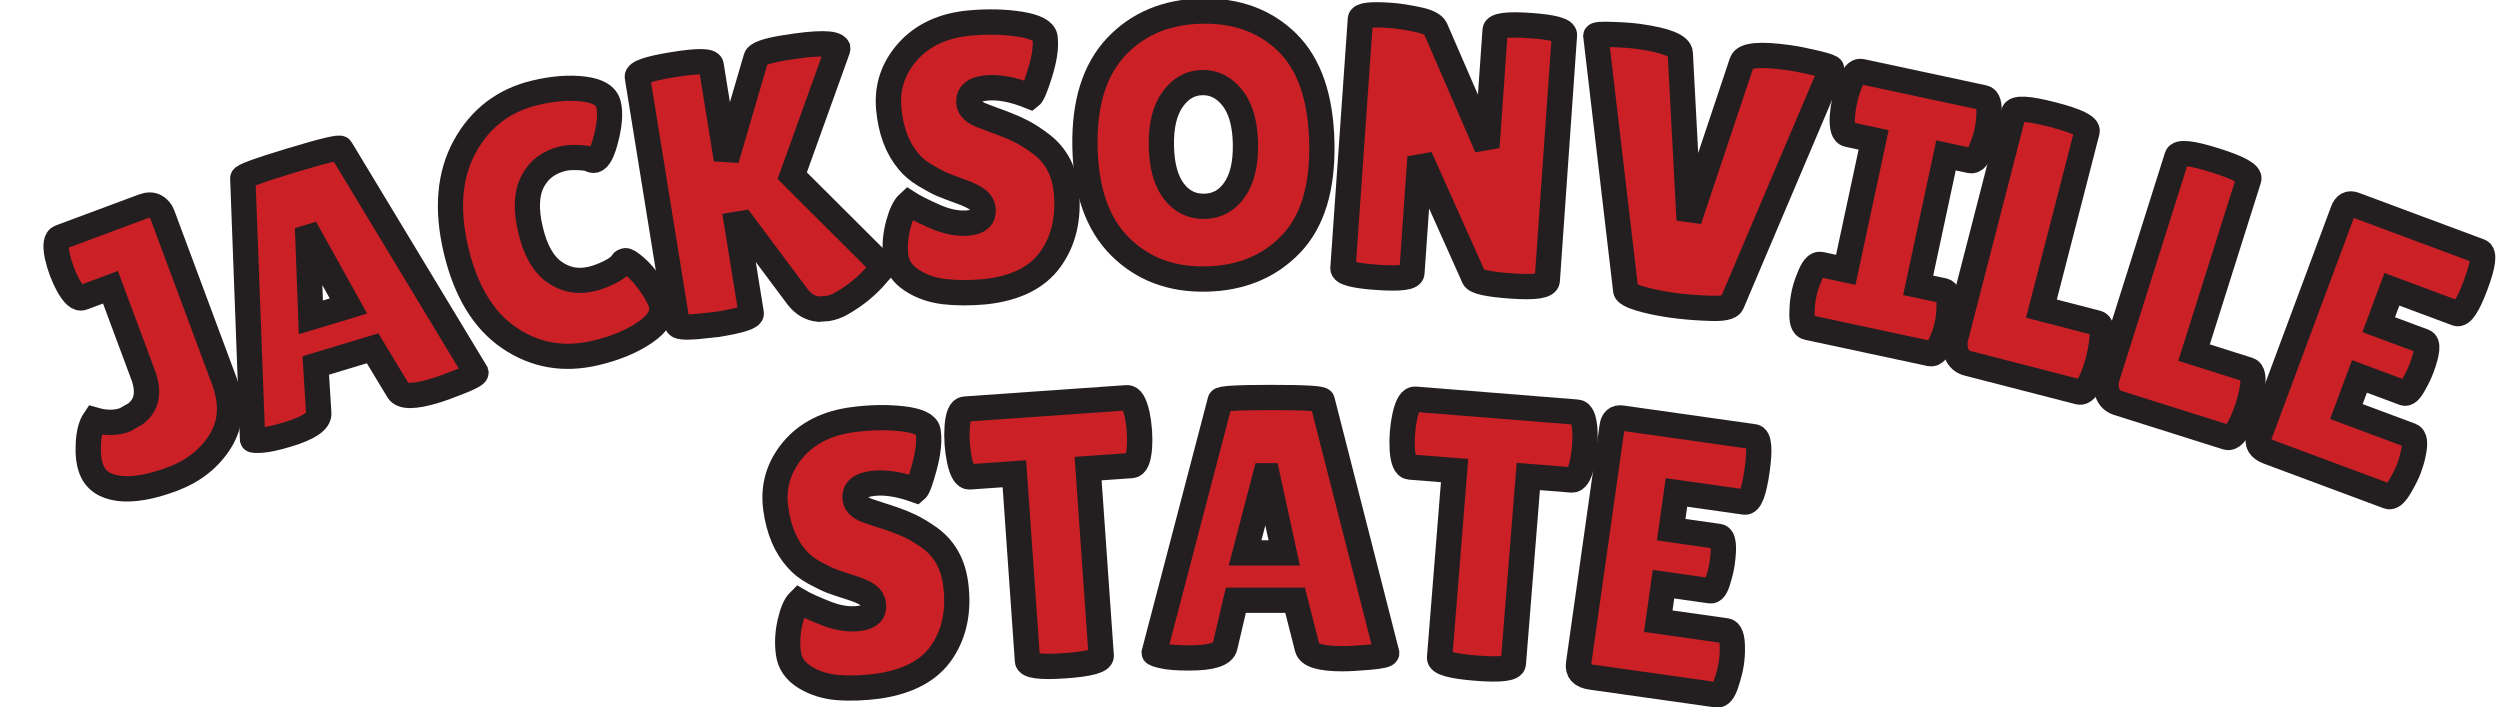 <?xml version="1.0" encoding="UTF-8" standalone="no" ?>
<!DOCTYPE svg PUBLIC "-//W3C//DTD SVG 1.1//EN" "http://www.w3.org/Graphics/SVG/1.1/DTD/svg11.dtd">
<svg xmlns="http://www.w3.org/2000/svg" xmlns:xlink="http://www.w3.org/1999/xlink" version="1.1" width="198" height="56" viewBox="0 0 198 56" xml:space="preserve">
<desc>Created with Fabric.js 5.3.0</desc>
<defs>
</defs>
<g transform="matrix(1 0 0 1 99 28)"  >
<g style=""   >
		<g transform="matrix(0.94 -0.35 0.35 0.94 -88.64 -0.06)"  >
<path style="stroke: rgb(35,31,32); stroke-width: 2; stroke-dasharray: none; stroke-linecap: butt; stroke-dashoffset: 0; stroke-linejoin: miter; stroke-miterlimit: 4; fill: rgb(202,32,38); fill-rule: nonzero; opacity: 1;"  paint-order="stroke"  transform=" translate(-6.4, 10.17)" d="M 0.27 -2.66 L 0.27 -2.66 Q 0.27 -3.51 0.77 -4.65 Q 1.27 -5.78 1.86 -6.2 L 1.86 -6.2 Q 2.98 -5.37 4.13 -5.37 L 4.13 -5.37 L 5.05 -5.52 Q 6.64 -5.99 6.7 -8.06 L 6.7 -8.06 L 6.7 -15.58 L 4.34 -15.58 Q 3.84 -15.58 3.63 -16.85 L 3.63 -16.85 Q 3.54 -17.47 3.54 -18.12 Q 3.54 -18.77 3.63 -19.39 L 3.63 -19.39 Q 3.84 -20.66 4.34 -20.66 L 4.34 -20.66 L 11.36 -20.66 Q 11.95 -20.66 12.25 -20.32 Q 12.54 -19.98 12.54 -19.51 L 12.54 -19.51 L 12.54 -5.58 Q 12.54 -2.69 10.61 -1.18 Q 8.68 0.32 5.98 0.32 Q 3.28 0.32 1.77 -0.47 Q 0.27 -1.27 0.27 -2.66 Z" stroke-linecap="round" />
</g>
		<g transform="matrix(0.96 -0.29 0.29 0.96 -73.02 -5.34)"  >
<path style="stroke: rgb(35,31,32); stroke-width: 2; stroke-dasharray: none; stroke-linecap: butt; stroke-dashoffset: 0; stroke-linejoin: miter; stroke-miterlimit: 4; fill: rgb(202,32,38); fill-rule: nonzero; opacity: 1;"  paint-order="stroke"  transform=" translate(-9.65, 10.29)" d="M 15.35 0.06 L 15.35 0.06 Q 12.78 0.06 12.57 -0.77 L 12.57 -0.77 L 11.6 -4.57 L 6.91 -4.57 L 6.05 -0.91 Q 5.87 0 3.22 0 L 3.22 0 Q 1.8 0 1.12 -0.16 Q 0.44 -0.32 0.44 -0.41 L 0.44 -0.41 L 5.67 -20.39 Q 5.67 -20.63 9.71 -20.63 Q 13.75 -20.63 13.75 -20.39 L 13.75 -20.39 L 18.86 -0.38 Q 18.86 -0.18 17.5 -0.06 Q 16.14 0.06 15.35 0.06 Z M 9.24 -14.43 L 7.64 -8.32 L 10.74 -8.32 L 9.41 -14.43 L 9.24 -14.43 Z" stroke-linecap="round" />
</g>
		<g transform="matrix(0.97 -0.23 0.23 0.97 -55.7 -10)"  >
<path style="stroke: rgb(35,31,32); stroke-width: 2; stroke-dasharray: none; stroke-linecap: butt; stroke-dashoffset: 0; stroke-linejoin: miter; stroke-miterlimit: 4; fill: rgb(202,32,38); fill-rule: nonzero; opacity: 1;"  paint-order="stroke"  transform=" translate(-8.32, 10.31)" d="M 9.92 -20.92 Q 12.07 -20.92 13.71 -20.32 Q 15.35 -19.71 15.35 -18.68 Q 15.35 -17.65 14.56 -16.13 Q 13.78 -14.61 13.25 -14.61 L 13.25 -14.61 Q 13.1 -14.61 12.91 -14.77 Q 12.72 -14.93 12.03 -15.12 Q 11.33 -15.32 10.83 -15.32 L 10.83 -15.32 Q 9.12 -15.32 8.07 -14.11 Q 7.02 -12.9 7.02 -10.4 Q 7.02 -7.91 8.1 -6.7 Q 9.18 -5.49 10.83 -5.49 L 10.83 -5.49 Q 11.51 -5.49 12.35 -5.68 Q 13.19 -5.87 13.55 -6.23 L 13.55 -6.23 Q 13.6 -6.29 13.78 -6.29 Q 13.96 -6.29 14.45 -5.62 Q 14.93 -4.96 15.35 -3.88 Q 15.76 -2.8 15.76 -2.21 L 15.76 -2.21 Q 15.76 -1.06 13.99 -0.38 Q 12.22 0.3 9.8 0.3 L 9.8 0.3 Q 5.9 0.3 3.39 -2.45 Q 0.89 -5.19 0.89 -10.2 Q 0.89 -15.2 3.47 -18.06 Q 6.05 -20.92 9.92 -20.92 L 9.92 -20.92 Z" stroke-linecap="round" />
</g>
		<g transform="matrix(0.99 -0.16 0.16 0.99 -38.61 -13.38)"  >
<path style="stroke: rgb(35,31,32); stroke-width: 2; stroke-dasharray: none; stroke-linecap: butt; stroke-dashoffset: 0; stroke-linejoin: miter; stroke-miterlimit: 4; fill: rgb(202,32,38); fill-rule: nonzero; opacity: 1;"  paint-order="stroke"  transform=" translate(-9.88, 10.3)" d="M 7.38 -7.53 L 7.38 -0.41 Q 7.38 0.03 4.6 0.03 L 4.6 0.03 L 2.95 -0.06 Q 1.48 -0.18 1.48 -0.47 L 1.48 -0.47 L 1.48 -20.27 Q 1.48 -20.78 4.43 -20.78 Q 7.38 -20.78 7.38 -20.27 L 7.38 -20.27 L 7.38 -12.72 L 10.98 -20.27 Q 11.18 -20.69 13.34 -20.69 L 13.34 -20.69 Q 17.26 -20.69 17.47 -20.01 L 17.47 -20.01 Q 17.47 -19.95 17.44 -19.89 L 17.44 -19.89 L 12.31 -10.62 L 18.27 -2.39 Q 18.27 -2.33 17.71 -1.89 L 17.71 -1.89 Q 16.35 -0.71 14.52 -0.03 L 14.52 -0.03 Q 13.96 0.18 13.4 0.18 L 13.4 0.18 L 12.69 0.12 Q 11.75 -0.12 11.21 -1.09 L 11.21 -1.09 L 7.85 -7.53 L 7.38 -7.53 Z" stroke-linecap="round" />
</g>
		<g transform="matrix(1 -0.09 0.09 1 -21.77 -15.52)"  >
<path style="stroke: rgb(35,31,32); stroke-width: 2; stroke-dasharray: none; stroke-linecap: butt; stroke-dashoffset: 0; stroke-linejoin: miter; stroke-miterlimit: 4; fill: rgb(202,32,38); fill-rule: nonzero; opacity: 1;"  paint-order="stroke"  transform=" translate(-7.8, 10.31)" d="M 2.24 -7.2 L 2.24 -7.2 Q 2.8 -6.76 4.18 -5.99 Q 5.55 -5.22 6.8 -5.22 Q 8.06 -5.22 8.06 -6.2 L 8.06 -6.2 Q 8.06 -6.64 7.7 -6.98 Q 7.35 -7.32 6.4 -7.76 Q 5.46 -8.2 4.99 -8.45 Q 4.52 -8.71 3.73 -9.28 Q 2.95 -9.86 2.54 -10.48 L 2.54 -10.48 Q 1.36 -12.16 1.36 -14.76 Q 1.36 -17.35 3.29 -19.14 Q 5.22 -20.92 8.35 -20.92 L 8.35 -20.92 Q 10.48 -20.92 12.28 -20.47 Q 14.08 -20.01 14.14 -19.27 L 14.14 -19.27 Q 14.14 -19.18 14.14 -19.09 L 14.14 -19.09 Q 14.14 -18.06 13.49 -16.48 Q 12.84 -14.9 12.57 -14.73 L 12.57 -14.73 Q 10.68 -15.7 9.19 -15.7 Q 7.7 -15.7 7.7 -14.64 L 7.7 -14.64 Q 7.7 -13.99 8.79 -13.49 L 8.79 -13.49 Q 9.03 -13.37 9.47 -13.16 Q 9.92 -12.96 10.49 -12.67 Q 11.07 -12.39 11.73 -11.97 Q 12.39 -11.54 13.16 -10.83 L 13.16 -10.83 Q 14.73 -9.35 14.73 -6.94 L 14.73 -6.94 Q 14.73 -3.78 12.98 -1.77 Q 11.24 0.24 7.61 0.3 L 7.61 0.3 Q 5.84 0.3 4.41 0 Q 2.98 -0.3 1.92 -1.15 Q 0.86 -2.01 0.86 -3.22 Q 0.86 -4.43 1.3 -5.62 Q 1.74 -6.82 2.24 -7.2 Z" stroke-linecap="round" />
</g>
		<g transform="matrix(1 -0.02 0.02 1 -3.69 -16.51)"  >
<path style="stroke: rgb(35,31,32); stroke-width: 2; stroke-dasharray: none; stroke-linecap: butt; stroke-dashoffset: 0; stroke-linejoin: miter; stroke-miterlimit: 4; fill: rgb(202,32,38); fill-rule: nonzero; opacity: 1;"  paint-order="stroke"  transform=" translate(-10.27, 10.31)" d="M 10.26 0.3 Q 6.11 0.3 3.5 -2.42 Q 0.89 -5.13 0.89 -10.34 Q 0.89 -15.55 3.53 -18.24 Q 6.17 -20.92 10.34 -20.92 Q 14.52 -20.92 17.09 -18.28 Q 19.65 -15.64 19.65 -10.28 Q 19.65 -4.93 17.03 -2.32 Q 14.4 0.3 10.26 0.3 Z M 10.27 -15.26 Q 8.85 -15.26 7.89 -13.96 Q 6.94 -12.66 6.94 -10.31 Q 6.94 -7.97 7.85 -6.71 Q 8.76 -5.46 10.26 -5.46 Q 11.75 -5.46 12.67 -6.73 Q 13.6 -8 13.6 -10.36 Q 13.6 -12.72 12.65 -13.99 Q 11.69 -15.26 10.27 -15.26 Z" stroke-linecap="round" />
</g>
		<g transform="matrix(1 0.07 -0.07 1 16.13 -16.02)"  >
<path style="stroke: rgb(35,31,32); stroke-width: 2; stroke-dasharray: none; stroke-linecap: butt; stroke-dashoffset: 0; stroke-linejoin: miter; stroke-miterlimit: 4; fill: rgb(202,32,38); fill-rule: nonzero; opacity: 1;"  paint-order="stroke"  transform=" translate(-9.56, 10.33)" d="M 17.65 -20.1 L 17.65 -0.65 Q 17.65 -0.03 14.87 -0.03 Q 12.1 -0.03 11.86 -0.47 L 11.86 -0.47 L 6.94 -9.68 L 6.94 -0.5 Q 6.94 0.03 4.21 0.03 Q 1.48 0.03 1.48 -0.5 L 1.48 -0.5 L 1.48 -20.24 Q 1.48 -20.69 3.81 -20.69 L 3.81 -20.69 Q 4.72 -20.69 5.95 -20.52 Q 7.17 -20.36 7.44 -19.92 L 7.44 -19.92 L 12.16 -10.83 L 12.16 -20.1 Q 12.16 -20.66 14.9 -20.66 Q 17.65 -20.66 17.65 -20.1 L 17.65 -20.1 Z" stroke-linecap="round" />
</g>
		<g transform="matrix(0.99 0.14 -0.14 0.99 35.33 -13.99)"  >
<path style="stroke: rgb(35,31,32); stroke-width: 2; stroke-dasharray: none; stroke-linecap: butt; stroke-dashoffset: 0; stroke-linejoin: miter; stroke-miterlimit: 4; fill: rgb(202,32,38); fill-rule: nonzero; opacity: 1;"  paint-order="stroke"  transform=" translate(-9.75, 10.31)" d="M 5.49 -0.62 L 0.32 -20.27 Q 0.32 -20.42 1.61 -20.55 Q 2.89 -20.69 3.72 -20.69 L 3.72 -20.69 Q 6.99 -20.69 7.14 -19.83 L 7.14 -19.83 L 9.68 -6.85 L 12.07 -19.83 Q 12.25 -20.69 15.73 -20.69 L 15.73 -20.69 Q 16.59 -20.69 17.88 -20.57 Q 19.18 -20.45 19.18 -20.3 L 19.18 -20.3 L 13.96 -0.77 Q 13.84 -0.3 12.22 -0.15 L 12.22 -0.15 Q 9.71 0.12 7.66 -0.04 Q 5.61 -0.21 5.49 -0.62 L 5.49 -0.62 Z" stroke-linecap="round" />
</g>
		<g transform="matrix(0.98 0.21 -0.21 0.98 51.16 -11.16)"  >
<path style="stroke: rgb(35,31,32); stroke-width: 2; stroke-dasharray: none; stroke-linecap: butt; stroke-dashoffset: 0; stroke-linejoin: miter; stroke-miterlimit: 4; fill: rgb(202,32,38); fill-rule: nonzero; opacity: 1;"  paint-order="stroke"  transform=" translate(-6.35, 10.33)" d="M 1.39 -5.08 L 3.42 -5.08 L 3.42 -15.58 L 1.33 -15.58 Q 0.83 -15.58 0.62 -16.85 L 0.62 -16.85 Q 0.53 -17.47 0.53 -18.12 Q 0.53 -18.77 0.62 -19.39 L 0.62 -19.39 Q 0.83 -20.66 1.33 -20.66 L 1.33 -20.66 L 11.24 -20.66 Q 11.75 -20.66 11.92 -19.39 L 11.92 -19.39 Q 12.04 -18.77 12.04 -18.12 Q 12.04 -17.47 11.92 -16.85 L 11.92 -16.85 Q 11.75 -15.58 11.24 -15.58 L 11.24 -15.58 L 9.27 -15.58 L 9.27 -5.08 L 11.33 -5.08 Q 11.83 -5.08 12.04 -3.81 L 12.04 -3.81 Q 12.16 -3.19 12.16 -2.54 Q 12.16 -1.89 12.04 -1.27 L 12.04 -1.27 Q 11.83 0 11.33 0 L 11.33 0 L 1.39 0 Q 0.89 0 0.71 -1.27 L 0.71 -1.27 Q 0.59 -1.89 0.59 -2.54 Q 0.59 -3.19 0.71 -3.81 L 0.71 -3.81 Q 0.89 -5.08 1.39 -5.08 L 1.39 -5.08 Z" stroke-linecap="round" />
</g>
		<g transform="matrix(0.97 0.25 -0.25 0.97 63.56 -8.21)"  >
<path style="stroke: rgb(35,31,32); stroke-width: 2; stroke-dasharray: none; stroke-linecap: butt; stroke-dashoffset: 0; stroke-linejoin: miter; stroke-miterlimit: 4; fill: rgb(202,32,38); fill-rule: nonzero; opacity: 1;"  paint-order="stroke"  transform=" translate(-6.86, 10.36)" d="M 1.18 -1.74 L 1.18 -1.74 L 1.18 -20.1 Q 1.18 -20.72 4.18 -20.72 Q 7.17 -20.72 7.17 -20.1 L 7.17 -20.1 L 7.17 -5.64 L 11.72 -5.64 Q 12.25 -5.64 12.45 -4.25 L 12.45 -4.25 Q 12.54 -3.57 12.54 -2.86 Q 12.54 -2.15 12.45 -1.42 L 12.45 -1.42 Q 12.22 0 11.69 0 L 11.69 0 L 2.6 0 Q 1.95 0 1.56 -0.53 Q 1.18 -1.06 1.18 -1.74 Z" stroke-linecap="round" />
</g>
		<g transform="matrix(0.95 0.3 -0.3 0.95 75.89 -4.65)"  >
<path style="stroke: rgb(35,31,32); stroke-width: 2; stroke-dasharray: none; stroke-linecap: butt; stroke-dashoffset: 0; stroke-linejoin: miter; stroke-miterlimit: 4; fill: rgb(202,32,38); fill-rule: nonzero; opacity: 1;"  paint-order="stroke"  transform=" translate(-6.86, 10.36)" d="M 1.18 -1.74 L 1.18 -1.74 L 1.18 -20.1 Q 1.18 -20.72 4.18 -20.72 Q 7.17 -20.72 7.17 -20.1 L 7.17 -20.1 L 7.17 -5.64 L 11.72 -5.64 Q 12.25 -5.64 12.45 -4.25 L 12.45 -4.25 Q 12.54 -3.57 12.54 -2.86 Q 12.54 -2.15 12.45 -1.42 L 12.45 -1.42 Q 12.22 0 11.69 0 L 11.69 0 L 2.6 0 Q 1.95 0 1.56 -0.53 Q 1.18 -1.06 1.18 -1.74 Z" stroke-linecap="round" />
</g>
		<g transform="matrix(0.94 0.35 -0.35 0.94 88.85 -0.22)"  >
<path style="stroke: rgb(35,31,32); stroke-width: 2; stroke-dasharray: none; stroke-linecap: butt; stroke-dashoffset: 0; stroke-linejoin: miter; stroke-miterlimit: 4; fill: rgb(202,32,38); fill-rule: nonzero; opacity: 1;"  paint-order="stroke"  transform=" translate(-7.47, 10.33)" d="M 7.26 -12.45 L 11.07 -12.45 Q 11.63 -12.45 11.63 -10.39 L 11.63 -10.39 Q 11.63 -9.77 11.49 -8.93 Q 11.36 -8.09 11.01 -8.09 L 11.01 -8.09 L 7.26 -8.09 L 7.26 -5.13 L 12.69 -5.13 Q 13.19 -5.13 13.37 -3.84 L 13.37 -3.84 Q 13.46 -3.28 13.46 -2.64 Q 13.46 -2.01 13.28 -1 Q 13.1 0 12.69 0 L 12.69 0 L 2.6 0 Q 1.48 0 1.48 -0.91 L 1.48 -0.91 L 1.48 -19.89 Q 1.48 -20.66 2.15 -20.66 L 2.15 -20.66 L 12.72 -20.66 Q 13.34 -20.66 13.34 -18.05 Q 13.34 -15.43 12.72 -15.43 L 12.72 -15.43 L 7.26 -15.43 L 7.26 -12.45 Z" stroke-linecap="round" />
</g>
		<g transform="matrix(0.99 -0.13 0.13 0.99 -30.61 15.81)"  >
<path style="stroke: rgb(35,31,32); stroke-width: 2; stroke-dasharray: none; stroke-linecap: butt; stroke-dashoffset: 0; stroke-linejoin: miter; stroke-miterlimit: 4; fill: rgb(202,32,38); fill-rule: nonzero; opacity: 1;"  paint-order="stroke"  transform=" translate(-7.8, 10.31)" d="M 2.24 -7.2 L 2.24 -7.2 Q 2.8 -6.76 4.18 -5.99 Q 5.55 -5.22 6.8 -5.22 Q 8.06 -5.22 8.06 -6.2 L 8.06 -6.2 Q 8.06 -6.64 7.7 -6.98 Q 7.35 -7.32 6.4 -7.76 Q 5.46 -8.2 4.99 -8.45 Q 4.52 -8.71 3.73 -9.28 Q 2.95 -9.86 2.54 -10.48 L 2.54 -10.48 Q 1.36 -12.16 1.36 -14.76 Q 1.36 -17.35 3.29 -19.14 Q 5.22 -20.92 8.35 -20.92 L 8.35 -20.92 Q 10.48 -20.92 12.28 -20.47 Q 14.08 -20.01 14.14 -19.27 L 14.14 -19.27 Q 14.14 -19.18 14.14 -19.09 L 14.14 -19.09 Q 14.14 -18.06 13.49 -16.48 Q 12.84 -14.9 12.57 -14.73 L 12.57 -14.73 Q 10.68 -15.7 9.19 -15.7 Q 7.7 -15.7 7.7 -14.64 L 7.7 -14.64 Q 7.7 -13.99 8.79 -13.49 L 8.79 -13.49 Q 9.03 -13.37 9.47 -13.16 Q 9.92 -12.96 10.49 -12.67 Q 11.07 -12.39 11.73 -11.97 Q 12.39 -11.54 13.16 -10.83 L 13.16 -10.83 Q 14.73 -9.35 14.73 -6.94 L 14.73 -6.94 Q 14.73 -3.78 12.98 -1.77 Q 11.24 0.24 7.61 0.3 L 7.61 0.3 Q 5.84 0.3 4.41 0 Q 2.98 -0.3 1.92 -1.15 Q 0.86 -2.01 0.86 -3.22 Q 0.86 -4.43 1.3 -5.62 Q 1.74 -6.82 2.24 -7.2 Z" stroke-linecap="round" />
</g>
		<g transform="matrix(1 -0.07 0.07 1 -15.44 14.34)"  >
<path style="stroke: rgb(35,31,32); stroke-width: 2; stroke-dasharray: none; stroke-linecap: butt; stroke-dashoffset: 0; stroke-linejoin: miter; stroke-miterlimit: 4; fill: rgb(202,32,38); fill-rule: nonzero; opacity: 1;"  paint-order="stroke"  transform=" translate(-7.39, 10.27)" d="M 10.36 -15.29 L 10.36 -0.47 Q 10.36 0.12 7.44 0.12 Q 4.52 0.12 4.52 -0.47 L 4.52 -0.47 L 4.52 -15.29 L 0.97 -15.29 Q 0.47 -15.29 0.27 -16.64 L 0.27 -16.64 Q 0.18 -17.29 0.18 -17.97 Q 0.18 -18.65 0.27 -19.3 L 0.27 -19.3 Q 0.47 -20.66 0.97 -20.66 L 0.97 -20.66 L 13.81 -20.66 Q 14.31 -20.66 14.52 -19.3 L 14.52 -19.3 Q 14.61 -18.65 14.61 -17.97 Q 14.61 -17.29 14.52 -16.64 L 14.52 -16.64 Q 14.31 -15.29 13.81 -15.29 L 13.81 -15.29 L 10.36 -15.29 Z" stroke-linecap="round" />
</g>
		<g transform="matrix(1 0 0 1 1.62 13.82)"  >
<path style="stroke: rgb(35,31,32); stroke-width: 2; stroke-dasharray: none; stroke-linecap: butt; stroke-dashoffset: 0; stroke-linejoin: miter; stroke-miterlimit: 4; fill: rgb(202,32,38); fill-rule: nonzero; opacity: 1;"  paint-order="stroke"  transform=" translate(-9.65, 10.29)" d="M 15.35 0.06 L 15.35 0.06 Q 12.78 0.06 12.57 -0.77 L 12.57 -0.77 L 11.6 -4.57 L 6.91 -4.57 L 6.05 -0.91 Q 5.87 0 3.22 0 L 3.22 0 Q 1.8 0 1.12 -0.16 Q 0.44 -0.32 0.44 -0.41 L 0.44 -0.41 L 5.67 -20.39 Q 5.67 -20.63 9.71 -20.63 Q 13.75 -20.63 13.75 -20.39 L 13.75 -20.39 L 18.86 -0.38 Q 18.86 -0.18 17.5 -0.06 Q 16.14 0.06 15.35 0.06 Z M 9.24 -14.43 L 7.64 -8.32 L 10.74 -8.32 L 9.41 -14.43 L 9.24 -14.43 Z" stroke-linecap="round" />
</g>
		<g transform="matrix(1 0.08 -0.08 1 18.67 14.52)"  >
<path style="stroke: rgb(35,31,32); stroke-width: 2; stroke-dasharray: none; stroke-linecap: butt; stroke-dashoffset: 0; stroke-linejoin: miter; stroke-miterlimit: 4; fill: rgb(202,32,38); fill-rule: nonzero; opacity: 1;"  paint-order="stroke"  transform=" translate(-7.39, 10.27)" d="M 10.36 -15.29 L 10.36 -0.47 Q 10.36 0.12 7.44 0.12 Q 4.52 0.12 4.52 -0.47 L 4.52 -0.47 L 4.52 -15.29 L 0.97 -15.29 Q 0.47 -15.29 0.27 -16.64 L 0.27 -16.64 Q 0.18 -17.29 0.18 -17.97 Q 0.18 -18.65 0.27 -19.3 L 0.27 -19.3 Q 0.47 -20.66 0.97 -20.66 L 0.97 -20.66 L 13.81 -20.66 Q 14.31 -20.66 14.52 -19.3 L 14.52 -19.3 Q 14.61 -18.65 14.61 -17.97 Q 14.61 -17.29 14.52 -16.64 L 14.52 -16.64 Q 14.31 -15.29 13.81 -15.29 L 13.81 -15.29 L 10.36 -15.29 Z" stroke-linecap="round" />
</g>
		<g transform="matrix(0.99 0.14 -0.14 0.99 33.27 16.08)"  >
<path style="stroke: rgb(35,31,32); stroke-width: 2; stroke-dasharray: none; stroke-linecap: butt; stroke-dashoffset: 0; stroke-linejoin: miter; stroke-miterlimit: 4; fill: rgb(202,32,38); fill-rule: nonzero; opacity: 1;"  paint-order="stroke"  transform=" translate(-7.47, 10.33)" d="M 7.26 -12.45 L 11.07 -12.45 Q 11.63 -12.45 11.63 -10.39 L 11.63 -10.39 Q 11.63 -9.77 11.49 -8.93 Q 11.36 -8.09 11.01 -8.09 L 11.01 -8.09 L 7.26 -8.09 L 7.26 -5.13 L 12.69 -5.13 Q 13.19 -5.13 13.37 -3.84 L 13.37 -3.84 Q 13.46 -3.28 13.46 -2.64 Q 13.46 -2.01 13.28 -1 Q 13.1 0 12.69 0 L 12.69 0 L 2.6 0 Q 1.48 0 1.48 -0.91 L 1.48 -0.91 L 1.48 -19.89 Q 1.48 -20.66 2.15 -20.66 L 2.15 -20.66 L 12.72 -20.66 Q 13.34 -20.66 13.34 -18.05 Q 13.34 -15.43 12.72 -15.43 L 12.72 -15.43 L 7.26 -15.43 L 7.26 -12.45 Z" stroke-linecap="round" />
</g>
</g>
</g>
</svg>